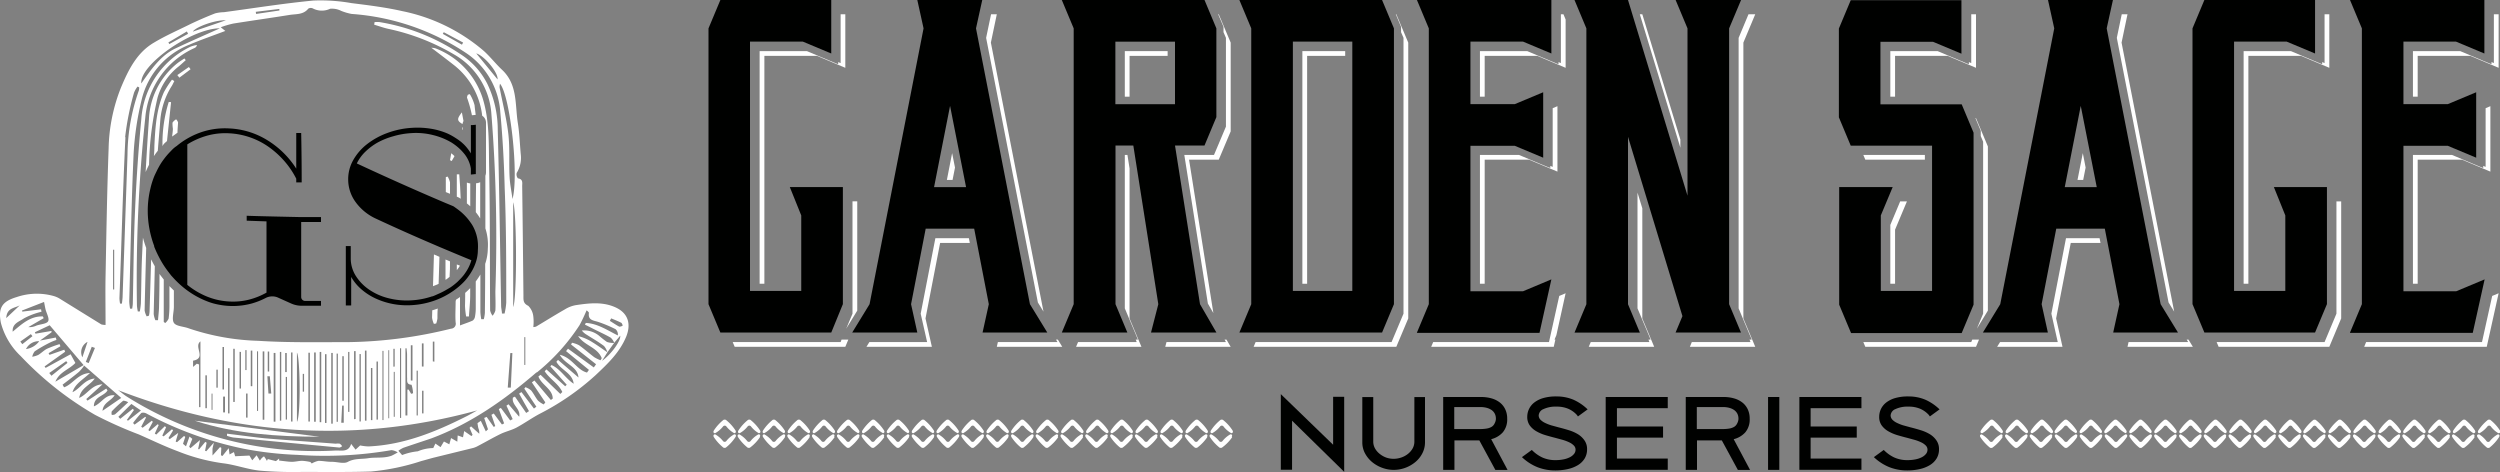 <svg xmlns="http://www.w3.org/2000/svg" id="Layer_1" data-name="Layer 1" viewBox="0 0 400 75.53"><rect x="0" y="0" width="400" height="75.53" fill="#808080" stroke="none"/><defs><style>.cls-1{fill:#fff;}.cls-2{fill:#000100;}</style></defs><title>logo</title><path class="cls-1" d="M174.13,417.64a9.41,9.41,0,0,1,.7,1q0-2.9,0-5.8a1.57,1.57,0,0,1-.53.16h-0.13Q174.14,415.3,174.13,417.64Z" transform="translate(-98 -383.69)"></path><path class="cls-1" d="M123.22,399.27a9.83,9.83,0,0,1,3.37-4.95c0.39-.32.75-0.67,1.13-1l-0.21-.28c-0.39.26-.8,0.5-1.17,0.8a12.13,12.13,0,0,0-4.51,8.91c-0.2,2.82-.37,5.65-0.53,8.47,0.17-.4.35-0.79,0.55-1.17A50.64,50.64,0,0,1,123.22,399.27Z" transform="translate(-98 -383.69)"></path><path class="cls-1" d="M125.89,396.66l-0.37-.23a16,16,0,0,0-1.29,2c-1.22,2.75-1.39,5.7-1.53,8.64q0,0.8-.08,1.6c0.2-.3.41-0.58,0.63-0.86,0.12-1.65.28-3.3,0.4-4.94a12.14,12.14,0,0,1,1.81-5.39C125.61,397.25,125.74,396.95,125.89,396.66Z" transform="translate(-98 -383.69)"></path><path class="cls-1" d="M101.31,440.66a52.61,52.61,0,0,0,11.9,9.41,65.91,65.91,0,0,0,7,3.13c2.08,0.91,4.13,1.91,6.26,2.7a30.51,30.51,0,0,0,7.18,1.91c2,0.23,4,1,6,1.19a64.33,64.33,0,0,0,6.72.2c3.67,0,7.35.05,11-.07a36,36,0,0,0,8-1.66c0.67-.18,1.34-0.38,2-0.55l6.35-1.56a3.65,3.65,0,0,0,.8-0.34c1.2-.63,2.37-1.31,3.58-1.9,0.81-.39,1.72-0.59,2.51-1,1.28-.69,2.46-1.54,3.74-2.22a40.68,40.68,0,0,0,8.94-6.18c1.93-1.82,3.85-3.62,4.9-6.16,0.81-2,.33-3.71-1.6-4.64-2.09-1-4.31-.73-6.5-0.4a5,5,0,0,0-1.69.66c-1.56.89-3.08,1.84-4.62,2.76a1.45,1.45,0,0,1-.45.08,7.35,7.35,0,0,0,0-1.7,2.77,2.77,0,0,0-.81-1.7c-0.88-.42-0.76-1-0.77-1.7-0.06-5.82-.12-11.64-0.2-17.45,0-.48.17-1.13-0.68-1.24a1,1,0,0,1-.2-0.87,4.58,4.58,0,0,0,.65-3c-0.15-1.65-.2-3.31-0.46-4.94-0.48-3,0-6.21-2.55-8.58-1-.94-1.86-2.06-2.9-3a28.76,28.76,0,0,0-13-6.36c-2.68-.61-5.43-0.95-8.16-1.29a28.33,28.33,0,0,0-6.14-.41c-4.78.46-9.52,1.22-14.28,1.86a6.16,6.16,0,0,0-1.41.19c-1.31.51-2.6,1.07-3.87,1.67-2,1-4,1.86-5.9,3-2.75,1.6-4.1,4.37-5.27,7.14a27.81,27.81,0,0,0-2,9.79c-0.25,6.81-.36,13.62-0.49,20.43-0.05,2.57,0,5.15,0,7.82a2.86,2.86,0,0,1-.67-0.08l-6.71-4.15a3.88,3.88,0,0,0-.9-0.39,10,10,0,0,0-5.94.16c-2.34.7-3,1.73-2.53,4.12A11.26,11.26,0,0,0,101.31,440.66Zm-0.06-2.32,1.69-1.19,0.25,0.33-1.62,1.28Zm0.91,1.2a2.28,2.28,0,0,1,2.12-1.26A3.19,3.19,0,0,1,102.16,439.54Zm3.72,3.83,2.71-1.9,0.21,0.28-2.57,2.06Zm10,6.7a1.09,1.09,0,0,1,0-.56,20.09,20.09,0,0,1,1.84-1.71,1.73,1.73,0,0,1,.79.25c-0.78.73-1.43,1.35-2.11,1.94A1.19,1.19,0,0,1,115.84,450.07Zm2.42,0.81,1.13-1.58-0.19-.2-2,1.6-0.3-.32,2.08-2.06,1.53,1.05L118.48,451Zm42.49,5.67c-1.27.53-2.64,0.25-3.92,0.46-1,.16-2.14,0-3.2.57-0.64.37-1.69,0-2.56,0s-1.45-.16-2.17-0.15a3.62,3.62,0,0,0-1.06.42l-0.22-.24a8.33,8.33,0,0,0-1.3-.19c-0.57,0-1.14.17-1.7,0.16s-1.3-.13-2-0.2v-0.32l-0.51.41-1.3-.33-0.14.29c-0.07-.11-0.13-0.23-0.2-0.34l-0.27-.39a3.86,3.86,0,0,0-.36.29,4.61,4.61,0,0,0-.3.4l-0.52-.86-0.7.81-0.45-.76-2.29.11-0.19-.67-0.7.38-0.14-1-1,1.25-0.24-.12,0.06-1.19-0.21-.11L132,456.57c0-.56,0-0.78,0-1s0.1-.48.22-1.06L131,455.89l-0.19-.08,0.25-1.28-0.21-.14-1,1.2-0.15-.06L130,454.1l-1.53,1.3-0.2-.24,0.5-1.25-0.45-.37-0.56,1.56-0.48-.4,0.36-1.1-0.19-.16-1.13,1-0.21-.1,0.41-1.39-1.36,1-0.21-.17,0.74-1.22-0.17-.19-1.34,1.14-0.21-.12,0.6-1.33-0.19-.18L123,453.22l-0.23-.16,0.62-1.36-0.15-.14-1.3,1.11-0.2-.16,0.71-1.32L122.3,451l-1.48,1.13-0.23-.16,0.77-1.47-0.12-.12-1.71,1.25-0.24-.26a16.24,16.24,0,0,1,1.34-1.62,1.12,1.12,0,0,1,.87.14,57.75,57.75,0,0,0,15.4,5.58,55.86,55.86,0,0,0,8.74,1,62.82,62.82,0,0,0,15-.76,2.21,2.21,0,0,1,1,.37C161.28,456.28,161,456.44,160.76,456.55Zm33.51-15.08,0.91-1.45h0l1.11-1.54h0l0.92-1.08C197.34,438.2,195.87,440.32,194.27,441.47Zm1.49-6.84c0.55,0.23,1.11.45,1.64,0.72a1,1,0,0,1,.2.44,1.06,1.06,0,0,1-.53.17c-0.53-.27-1-0.61-1.53-0.93Zm-13.9,3,0.16,0v4.45l-0.16,0v-4.44Zm2,5.66a32.38,32.38,0,0,0,6.84-7.58,25.82,25.82,0,0,0,1.12-2.36,1.31,1.31,0,0,1,.38.37c-0.2,1.24.74,1.23,1.52,1.49a21.08,21.08,0,0,1,2.74,1.15,1.11,1.11,0,0,1,.36,1c-1.71-.85-3.24-1.91-5.12-2l-0.14.27,1,0.5c1,0.53,2.11,1,3.13,1.59a2.25,2.25,0,0,1,.56.84,3.18,3.18,0,0,1-1.17-.16,15.15,15.15,0,0,1-1.27-1,3.79,3.79,0,0,0-2.75-.83,2.66,2.66,0,0,0,.8.69c0.92,0.59,1.88,1.13,2.75,1.79a2.54,2.54,0,0,1,.53,1c-0.78-.53-1.55-1.09-2.36-1.59a7.72,7.72,0,0,0-2.31-1c1,1.54,3.09,1.78,3.78,3.54l-0.2.33a5.75,5.75,0,0,1-1-.49c-0.82-.62-1.59-1.31-2.43-1.91a4.31,4.31,0,0,0-1.13-.4l-0.15.28,4,3.16-0.36.51-4.13-3-0.31.39,3.66,3-0.31.43c-1.63-.41-2.37-2.38-4.36-2.85,0.89,1.58,2.84,1.86,3,3.64l-3.28-2.82-0.26.3c0.7,1.33,2.57,1.79,2.77,3.52-1.32-.86-2.1-2.35-3.55-3l-0.19.21,2.63,2.95-0.25.24-3-2.69-0.28.29c0.78,1.22,2.22,2,2.82,3.32l-0.32.31-3.16-3.06-0.34.26c0.45,1.34,2.27,2,2.29,3.54l-0.3.23-2.63-3.12-0.41.3,2.15,3.2-0.25.33a3.7,3.7,0,0,1-.92-0.61c-0.41-.51-0.69-1.13-1.11-1.64a2.92,2.92,0,0,0-.9-0.51l-0.18.23,1.93,2.89-0.39.3-2-2.64-0.37.25,0.78,1.41,0.8,1.39-0.45.29-1.8-2.61-0.32.15c-0.27,1.18,1.28,1.77,1,3.07l-1.71-2-0.33.23,1,2.15-0.4.21-1.49-2-0.33.18,0.85,2.29-0.35.18L177,449.85l-0.37.21,0.61,1.8L177,452l-1.13-1.6-0.4.16,0.61,1.82-0.35.33-0.8-1.69-0.53.37a7.35,7.35,0,0,0,.14.82,1.77,1.77,0,0,1,.14.88l-1.31-1.18-0.24.23,0.48,1.13-0.18.19-1.16-.8-0.19,1-0.85-.3-0.06,1-1-.58-0.28,1-0.86-.45-0.54.9-0.83-.57-0.34.72a6.56,6.56,0,0,0-2.47.52,9.55,9.55,0,0,0-2.51.6l-0.6-.69a4.89,4.89,0,0,1,.79-0.47c1.49-.52,3-1,4.49-1.51C173.36,451.46,178.77,447.64,183.85,443.26Zm-4.65,2.42,0.41-5.53,0.33,0-0.25,5.53Zm0.87-12.78V416.06C180.67,417.46,180.77,431.8,180.07,432.9ZM178,397.09c1.62,1.89,3.05,14.61,2,18.44-0.16-1.19-.41-2.38-0.47-3.58-0.11-2.25.06-4.53-.19-6.77-0.29-2.53-.93-5-1.41-7.53A2.21,2.21,0,0,1,178,397.09Zm-0.38-.68-3.42-4.18C175.51,392.63,177.74,395.3,177.61,396.41ZM169,388.84l3.1,1.66-0.19.34-3.06-1.73Zm-26.3-3.72,0,0.25-3.72.55-0.06-.34Zm-8.57,1.82-5.28,1.81C129.3,388,132.48,386.84,134.16,386.94Zm-6.23,1.78,0.19,0.38-3,1.64-0.15-.26Zm5.29-.5c-2.47,1.11-4.82,2.13-7.14,3.23s-3.89,3.37-5.44,5.59C120.28,394.09,128.77,388.17,133.22,388.22Zm-4.74,2.55c1.83-.76,3.7-1.41,5.6-2.13l-0.73-.59a15.61,15.61,0,0,1,2-.59c3-.48,6-0.9,9-1.38,1-.17,2.2,0,3-1a0.76,0.76,0,0,1,.72-0.05,3.09,3.09,0,0,0,2.78.06,3.26,3.26,0,0,1,1.77.34,8.74,8.74,0,0,0,1.67.49,37.87,37.87,0,0,1,18.28,6.23,12.37,12.37,0,0,1,5.51,9.52c0.37,4,.6,8.08.7,12.12C179,419.9,179,426,179,432.13a10.39,10.39,0,0,1-.27,1.72l-0.42,0c0-.39-0.12-0.79-0.13-1.18-0.17-9.39-.29-18.78-0.54-28.16a17,17,0,0,0-1.65-7.37,12.13,12.13,0,0,0-4.4-4.84,32.66,32.66,0,0,0-12.83-5.07,4.11,4.11,0,0,0-.83,0l-0.06.41c0.77,0.23,1.53.51,2.32,0.68a35,35,0,0,1,10.44,4.07,11.87,11.87,0,0,1,6,9.64,251,251,0,0,1,.63,28.26c0,1,.06,2.06,0,3.09a2.27,2.27,0,0,1-.45.83,2.37,2.37,0,0,1-.39-0.84c-0.06-7.66,0-15.32-.16-23-0.07-3.63.07-7.32-1-10.85a12.66,12.66,0,0,0-7.6-8.1,3.1,3.1,0,0,0-.65-0.09c1.32,1,2.51,1.9,3.68,2.82a12,12,0,0,1,4.46,8.06,1.32,1.32,0,0,1,.61,1.13q0,4,0,7.92a1.58,1.58,0,0,1-.1.55c0,2.81,0,5.61,0,8.42a8.48,8.48,0,0,1,.39,3.25,7.9,7.9,0,0,1-.42,2.43q0,3.92-.05,7.85a5.75,5.75,0,0,1-.17,1H175a9.49,9.49,0,0,1-.14-1.15q0-3,0-6a10.84,10.84,0,0,1-.74,1.11q0,2.15,0,4.3a7.18,7.18,0,0,1-.12,1.32,1,1,0,0,1-.35.63c-0.6.28-1.24,0.48-2.05,0.79v-4.55c-0.2.15-.42,0.29-0.63,0.43a1.3,1.3,0,0,0-.07.33c0,1.1-.08,2.21,0,3.31a0.79,0.79,0,0,1-.74,1,71.87,71.87,0,0,1-16.38,2.15c-4.82,0-9.66.1-14.47-.21a37.87,37.87,0,0,1-11.13-2c-0.81-.31-2-0.31-2.36-0.88s0-1.69,0-2.57,0-1.74,0-2.6c-0.24-.23-0.48-0.46-0.71-0.71q0,1.49,0,3a15.94,15.94,0,0,1-.13,2.2,2,2,0,0,1-.55.72l-0.23-.19v-6.78c-0.23-.29-0.46-0.58-0.68-0.89q0,2.53-.07,5.06c0,0.78-.11,1.56-0.17,2.34l-0.42,0a3.57,3.57,0,0,1-.27-1q0.09-3.82.18-7.63c-0.21-.36-0.4-0.73-0.59-1.1q-0.12,4.2-.25,8.39a5,5,0,0,1-.1.62l-0.36.11a3,3,0,0,1-.33-0.95c0.07-3.32.16-6.64,0.25-10a17.16,17.16,0,0,1-.52-1.65q-0.07,1.35-.13,2.71c-0.13,2.61-.12,5.23-0.2,7.84a11.67,11.67,0,0,1-.17,1.26l-0.32,0a6.34,6.34,0,0,1-.14-0.94,246.54,246.54,0,0,1,1.34-30.11,13.45,13.45,0,0,1,7.88-11.1,0.64,0.64,0,0,0,.38-0.48,4.63,4.63,0,0,0-1,.26,13.87,13.87,0,0,0-7.9,11.6q-0.69,7.25-1,14.53c-0.23,5-.25,9.94-0.36,14.91,0,0.3-.06.59-0.1,0.89h-0.34a8.42,8.42,0,0,1-.13-1.19c0.21-7.88.34-15.76,0.7-23.63a46.78,46.78,0,0,1,1.28-8.6A12.6,12.6,0,0,1,128.48,390.77Zm39.05,47.57v3.22l-0.25-.05v-3.16h0.25Zm-2,4v-3.71h0.27v3.71H165.5Zm0.26,3.87v3.62h-0.23v-3.62h0.23Zm-0.91-3.2v7.15h-0.19V443h0.19Zm-1,2.24a5.55,5.55,0,0,1,.24,1.36l-0.31.09-0.39-.67-0.21,0v4.13h-0.31V439.42h0.19c0,0.34.07,0.67,0.07,1,0,1.21,0,2.43,0,3.64C163.2,444.48,162.91,445.2,163.85,445.25Zm-0.12-.69v-5.63H164v5.64h-0.25Zm-1.55-5.15v11.15H162V439.41h0.19ZM161,443.19h0.16v7.19H161v-7.17Zm-0.06-.83v-2.86h0.21v2.84Zm-0.67-2.65v10.9l-0.14,0V439.72h0.14Zm-0.91.12V450.9h-0.17V439.83h0.17Zm-0.89,1.73v9.27l-0.23,0v-9.3h0.23Zm-0.89,1.05v8.3l-0.23,0v-8.34h0.23Zm-0.94-2.83V451h-0.25V439.79h0.25Zm-0.91.56v10.78h-0.21V440.34h0.21Zm-0.83-.48v10.86l-0.25.05v-10.9h0.25Zm-1,.13v9.6h-0.2V440h0.2Zm-0.9,8.61v2.73h-0.4l0.14-2.74H153Zm-0.23-.79v-7.13H153v7.13H152.8Zm-0.71-7.56v10.93h-0.2V440.27h0.2Zm-0.82-.11v11.34H151V440.16h0.25Zm-1,.17v11.05H150v-11h0.27Zm-0.84-.3v11.23h-0.25V440h0.25Zm-0.88.05v11.11h-0.26V440.08h0.26Zm-0.94.07v11h-0.24v-11h0.24Zm-0.93,3.38v2.85h-0.21v-2.85h0.21Zm-1.14,7.61v-11C146,440.72,146.15,449.76,145.55,451.14Zm-0.71-11.06v11.08h-0.23V440.08h0.23ZM143.72,444h0.2v6.82h-0.2V444Zm-0.09-.83v-3h0.25v3.05h-0.25ZM143,440v11h-0.22V440H143Zm-0.93.16v11h-0.28v-11h0.28Zm-0.9,3.73,0.23,2.76-0.45,0-0.17-2.76Zm-0.33-.75v-3.2h0.23v3.2h-0.23Zm-0.55-3.2v10.91h-0.26V439.91h0.26Zm-1,0v9.5l-0.17,0V439.9h0.17Zm-0.92-.13v5.67l-0.25,0v-5.69h0.25Zm-1,6.84,0.24,0v3.86h-0.24v-3.85Zm-0.12-3.74v-3.2h0.2v3.19h-0.2Zm-0.69-2.91v5.85h-0.23v-5.87Zm-1-.5V448h-0.24v-8.51Zm-0.84,3.15v7.18h-0.23V442.6h0.23Zm-1.12,4.5H134v2.52H133.7V447.1Zm0-1.15v-6.79h0.24V446h-0.24Zm-0.76-3.16v2.88h-0.22v-2.88h0.22ZM132,446.68v2.59l-0.15,0v-2.6H132Zm-0.9-2.89V449h-0.24v-5.26h0.24Zm-1.61-1.91-0.6.52v-1c2.21-.41.05-2.23,1.18-3.09v10.52h-0.22V442Zm-11.47-36.24a44.16,44.16,0,0,1,1.42-7.1,3.81,3.81,0,0,1,.57-1l0.26,0.13a1.91,1.91,0,0,1-.05.49,31.45,31.45,0,0,0-1.82,10.27q-0.39,11.3-.78,22.6c0,0.41-.07.82-0.11,1.24l-0.3,0a5.5,5.5,0,0,1-.1-0.85C117.44,422.84,117.64,414.23,118.07,405.64Zm56.37,43.69c-0.55.31-1.1,0.63-1.66,0.92-5,2.53-10.11,4.62-15.79,4.87a8.14,8.14,0,0,1-1.32-.16l-0.73.67-0.71-.92c-0.42,1.43-1.63,1-2.62,1.07a56.67,56.67,0,0,1-33.23-8.61c-0.55-.34-1-0.77-1.45-1.06C135.66,453.34,154.79,454.74,174.44,449.33Zm-58.3-25.68h0.18V430l-0.18,0v-6.42Zm1.31,23.71-3,2.06c0.13-1.34,1.38-1.57,1.94-2.49-1.53-.16-2.09,1.29-3.32,1.78,0-1.6,1.65-1.62,2.18-2.55l-0.2-.3L112,447.79l-0.2-.25,2.6-2.36c-1.74.07-2.36,1.56-3.73,2.18,0.26-1.62,1.74-2,2.49-3.11-1.67.16-2.32,1.62-3.56,2.19,0.4-1.36,1.68-2,2.8-3.07-1.93.07-2.75,1.81-4.15,2.29l-0.24-.42c0.88-.68,1.78-1.34,2.63-2.06a6.12,6.12,0,0,0,.82-1h0Zm-4.21-8-1,2.42-0.46-.18,0.95-2.43Zm-1.16-1.05-0.85,2.55A1.86,1.86,0,0,1,112.08,438.35Zm-0.65,3.8-4.52,2.65c0.64-1.57,2.21-1.94,3.2-3l-0.76-1.39-4,2.18-0.17-.23,3.29-2.35-0.13-.33-2.37.83-0.15-.27,1.9-1.11-0.14-.34a18,18,0,0,0-2,.74c-0.52.26-.93,0.71-1.43,1a3.82,3.82,0,0,1-.94.28,2,2,0,0,1,.4-0.87c0.79-.53,1.63-1,2.47-1.42a9.45,9.45,0,0,1,1-.4l-0.1-.39-2.55.5,1.86-1.33v-0.22l-2.56.44-0.1-.23,2.37-1.12ZM105.05,432c0.05,0.26.13,0.71,0.23,1.16,0.16,0.66.66,1.5,0.42,1.93s-1.22.46-1.86,0.69a2.63,2.63,0,0,1-1.31.25l2.46-1.43-0.13-.28c-2-.08-3.38,1.23-4.83,2.44-0.11-1.33,1.09-1.62,1.8-2.13a11.46,11.46,0,0,1,2.81-1.06l-0.07-.39-3,.37-0.06-.17Zm-3.86.52L99,434.58C99.09,432.92,100.37,433,101.19,432.53Z" transform="translate(-98 -383.69)"></path><path class="cls-1" d="M173.51,402.13l0.6-.06c-0.06-.52-0.13-1-0.18-1.55a6.68,6.68,0,0,0-.76-1.77l-0.3.09a1,1,0,0,0-.15.47A19.65,19.65,0,0,1,173.51,402.13Z" transform="translate(-98 -383.69)"></path><path class="cls-1" d="M172.4,432.63a13.11,13.11,0,0,0,.18,1.69l0.45,0c0.07-1.14.2-2.28,0.2-3.43,0-.37,0-0.73,0-1.1q-0.38.39-.8,0.76C172.43,431.23,172.42,431.93,172.4,432.63Z" transform="translate(-98 -383.69)"></path><path class="cls-1" d="M172,404.47v-0.4l-0.08,0,0,0.34Z" transform="translate(-98 -383.69)"></path><path class="cls-1" d="M170.72,408.67a6.42,6.42,0,0,0-.52-0.46L170,409.32l0.28,0.13Z" transform="translate(-98 -383.69)"></path><path class="cls-1" d="M173.24,416.7c0-1.22,0-2.45,0-3.67a1.35,1.35,0,0,1-.54-0.14c0,0.64,0,1.28,0,1.92,0,0.48,0,1,0,1.43Q173,416.47,173.24,416.7Z" transform="translate(-98 -383.69)"></path><path class="cls-1" d="M168.31,424.78l-0.88-.38q-0.08,2.54-.15,5.08c0.31-.12.61-0.24,0.9-0.38Q168.25,426.94,168.31,424.78Z" transform="translate(-98 -383.69)"></path><path class="cls-1" d="M167.13,434.51a3.67,3.67,0,0,0,.29,1l0.37-.06a4,4,0,0,0,.2-0.81c0-.53,0-1.06.05-1.59-0.29.11-.58,0.21-0.88,0.29C167.15,433.77,167.14,434.14,167.13,434.51Z" transform="translate(-98 -383.69)"></path><path class="cls-1" d="M170,425.51l-0.72-.3v3.23l0.06,0c0.21-.14.4-0.29,0.59-0.45C170,427.15,170,426.33,170,425.51Z" transform="translate(-98 -383.69)"></path><path class="cls-1" d="M169.62,411.94l-0.29.09v2.39L170,414.7c0-.61,0-1.23,0-1.84A3.1,3.1,0,0,0,169.62,411.94Z" transform="translate(-98 -383.69)"></path><path class="cls-1" d="M171.09,426v0.91l0.06-.07a5.78,5.78,0,0,0,.44-0.64Z" transform="translate(-98 -383.69)"></path><path class="cls-1" d="M171.09,411.6v3.56l0.2,0.08,0.2,0.1,0.22,0.15c-0.05-1.3-.12-2.61-0.23-3.91h-0.39Z" transform="translate(-98 -383.69)"></path><path class="cls-1" d="M124.39,406.55c0.11-.1.22-0.19,0.33-0.29l0.65-6.23L125,400a22.07,22.07,0,0,0-1,7.09C124.07,406.89,124.22,406.71,124.39,406.55Z" transform="translate(-98 -383.69)"></path><path class="cls-1" d="M126.4,404.92c0-.55.06-1.09,0.09-1.64a1.22,1.22,0,0,0-.31-0.5,1.68,1.68,0,0,0-.58.54,5.75,5.75,0,0,0,.06.95c0,0.42-.08.85-0.12,1.27Q126,405.22,126.4,404.92Z" transform="translate(-98 -383.69)"></path><path class="cls-1" d="M126.7,396.12l1.79-1.35-0.27-.36-1.85,1.29Z" transform="translate(-98 -383.69)"></path><path class="cls-1" d="M172,403.54a1.6,1.6,0,0,1,.16-0.49l-0.26-1.38C171.1,402.7,171.08,403,172,403.54Z" transform="translate(-98 -383.69)"></path><path class="cls-1" d="M129.14,451c6.5,2.12,13.22,2.55,20,2.57Z" transform="translate(-98 -383.69)"></path><path class="cls-1" d="M134.32,453.08l0,0.34a6,6,0,0,0,1,.27q8.49,0.82,17,1.61a1,1,0,0,0,.42-0.22,1.35,1.35,0,0,0-.38-0.4,2.37,2.37,0,0,0-.65,0c-3.81-.29-7.62-0.55-11.43-0.87C138.24,453.59,136.29,453.31,134.32,453.08Z" transform="translate(-98 -383.69)"></path><path class="cls-2" d="M154.19,432.55V428a7.48,7.48,0,0,0,1.59,1.94A9.57,9.57,0,0,0,158,431.4a11.87,11.87,0,0,0,2.77.91,12.26,12.26,0,0,0,3.17.2,13,13,0,0,0,3.23-.61c0.29-.09.58-0.2,0.86-0.31h0a12.4,12.4,0,0,0,3.33-2,10.36,10.36,0,0,0,1.05-1,9.42,9.42,0,0,0,.76-1q0.25-.37.46-0.76a7.17,7.17,0,0,0,.41-0.91,6.33,6.33,0,0,0,.42-2.24,7.9,7.9,0,0,0,0-1.11,6.55,6.55,0,0,0-.41-1.85,6.25,6.25,0,0,0-.51-1.06c-0.12-.19-0.25-0.37-0.38-0.55a8.32,8.32,0,0,0-.55-0.68,9,9,0,0,0-.92-0.89c-0.22-.18-0.44-0.35-0.68-0.52s-0.3-.22-0.47-0.33l-0.6-.25-0.7-.29q-7.06-3-14.15-6.31v0a6.57,6.57,0,0,1,1.34-1.85,9.51,9.51,0,0,1,2-1.5,11.86,11.86,0,0,1,2.5-1,12.88,12.88,0,0,1,2.87-.5,11.12,11.12,0,0,1,3.48.31,10.85,10.85,0,0,1,3,1.22l0.21,0.14a8.28,8.28,0,0,1,1,.79,7.08,7.08,0,0,1,.67.7l0.2,0.24a5.11,5.11,0,0,1,.76,1.41,4.4,4.4,0,0,1,.22.89q0,0.47,0,.93v0l0.67-.07h0.12v0q0-3.95,0-7.9l-0.49.05-0.3,0q0,2.27,0,4.53v0c-0.07-.12-0.15-0.23-0.22-0.34a7,7,0,0,0-1-1.19l-0.3-.27a8.6,8.6,0,0,0-.74-0.54l-0.42-.27a9.66,9.66,0,0,0-1-.54,11.14,11.14,0,0,0-2.69-.79,13.35,13.35,0,0,0-3-.15,13.57,13.57,0,0,0-4,.83,12,12,0,0,0-3.25,1.79,8.57,8.57,0,0,0-2.2,2.54,6.17,6.17,0,0,0-.81,3.06h0a6.14,6.14,0,0,0,1.15,3.61,8.27,8.27,0,0,0,3.13,2.63q4.7,2.19,9.4,4.2l0.88,0.38,1,0.42,0.74,0.31,1,0.42,0.65,0.27,0.82,0.34v0l0.68,0.28v0l0.26,0.11h0a6.44,6.44,0,0,1-.26.74,7,7,0,0,1-.73,1.31c-0.08.11-.15,0.22-0.23,0.32a8.87,8.87,0,0,1-.7.78l-0.28.28a10,10,0,0,1-1.16.92l-0.29.17-0.53.31a12.3,12.3,0,0,1-1.2.59c-0.27.12-.54,0.25-0.82,0.35l-0.07,0a12.34,12.34,0,0,1-3.25.64,11.9,11.9,0,0,1-3.8-.35,9.5,9.5,0,0,1-3.11-1.41,7.52,7.52,0,0,1-2.1-2.21,5.22,5.22,0,0,1-.77-2.77v-1.94l-0.79,0v9.5l0.79,0v0Z" transform="translate(-98 -383.69)"></path><path class="cls-2" d="M125.48,407.71l-0.15.16a12.11,12.11,0,0,0-.89,1c-0.21.27-.41,0.54-0.6,0.82a13.26,13.26,0,0,0-.79,1.42c-0.13.27-.26,0.53-0.38,0.81a13.15,13.15,0,0,0-.62,2,15,15,0,0,0-.41,3.46h0a16,16,0,0,0,.52,4.05,15.6,15.6,0,0,0,.51,1.61l0,0.11v0a17.15,17.15,0,0,0,.73,1.6v0q0.3,0.59.64,1.14a15.57,15.57,0,0,0,.95,1.36c0.15,0.19.29,0.39,0.44,0.57l0.25,0.27v0a15.07,15.07,0,0,0,1.14,1.14h0A14,14,0,0,0,131.4,432a9.48,9.48,0,0,0,1.53.42,11.59,11.59,0,0,0,5.31-.16,11.85,11.85,0,0,0,2.36-.94,2.33,2.33,0,0,1,1.78-.06l2.23,1a4.14,4.14,0,0,0,1.64.35h3.11v-0.77h-2.55a0.63,0.63,0,0,1-.62-0.63v-12h3.17v-0.79h-3.42s-7.15-.15-8.47-0.21V419l3.17,0.11v11.4a11.58,11.58,0,0,1-2.83,1.13,10.41,10.41,0,0,1-3.11.29,10.92,10.92,0,0,1-3.58-.79,12.45,12.45,0,0,1-3.15-1.87q0-11.24,0-22.48a12.32,12.32,0,0,1,3.15-1.39,10.85,10.85,0,0,1,3.58-.38,12,12,0,0,1,6.28,2.17,14.38,14.38,0,0,1,2.5,2.25,13.78,13.78,0,0,1,1.92,2.84v0.59h0.87v0q0-3.95-.08-7.9H145.4v5.7a14.42,14.42,0,0,0-4.58-4.52,12.63,12.63,0,0,0-6.12-1.91,11.77,11.77,0,0,0-5.07.81,12.52,12.52,0,0,0-3.36,2C126,407.22,125.73,407.45,125.48,407.71Z" transform="translate(-98 -383.69)"></path><path class="cls-1" d="M215.47,453c0.17,0,.37-0.13.21-0.44a7,7,0,0,0-1.55-1.7,0.56,0.56,0,0,0-.36,0,7.28,7.28,0,0,0-1.55,1.7c-0.17.31,0,.46,0.21,0.44a4.36,4.36,0,0,0,1.28-1.1,0.34,0.34,0,0,1,.49,0A4.33,4.33,0,0,0,215.47,453Zm0.21,0.62c0.17-.31,0-0.46-0.21-0.44a4.34,4.34,0,0,0-1.28,1.1,0.34,0.34,0,0,1-.49,0,4.35,4.35,0,0,0-1.28-1.1c-0.16,0-.37.13-0.21,0.44a7.29,7.29,0,0,0,1.55,1.7,0.57,0.57,0,0,0,.36,0A7,7,0,0,0,215.67,453.63Zm35.73,0c0.17-.31,0-0.46-0.21-0.44a4.3,4.3,0,0,0-1.28,1.1,0.34,0.34,0,0,1-.5,0,4.35,4.35,0,0,0-1.28-1.1c-0.17,0-.37.13-0.21,0.44a7.27,7.27,0,0,0,1.55,1.7,0.57,0.57,0,0,0,.36,0A7,7,0,0,0,251.4,453.63Zm-4,0c0.17-.31,0-0.46-0.21-0.44a4.3,4.3,0,0,0-1.28,1.1,0.34,0.34,0,0,1-.5,0,4.32,4.32,0,0,0-1.28-1.1c-0.16,0-.37.13-0.21,0.44a7.25,7.25,0,0,0,1.55,1.7,0.57,0.57,0,0,0,.36,0A7,7,0,0,0,247.45,453.63Zm11.9,0c0.17-.31,0-0.46-0.21-0.44a4.32,4.32,0,0,0-1.28,1.1,0.34,0.34,0,0,1-.49,0,4.34,4.34,0,0,0-1.28-1.1c-0.17,0-.37.13-0.21,0.44a7.28,7.28,0,0,0,1.55,1.7,0.57,0.57,0,0,0,.36,0A7,7,0,0,0,259.35,453.63Zm-15.89,0c0.17-.31,0-0.46-0.21-0.44a4.32,4.32,0,0,0-1.28,1.1,0.34,0.34,0,0,1-.5,0,4.34,4.34,0,0,0-1.28-1.1c-0.17,0-.37.13-0.21,0.44a7.27,7.27,0,0,0,1.55,1.7,0.57,0.57,0,0,0,.36,0A7,7,0,0,0,243.46,453.63Zm11.94,0c0.17-.31,0-0.46-0.21-0.44a4.31,4.31,0,0,0-1.28,1.1,0.34,0.34,0,0,1-.5,0,4.33,4.33,0,0,0-1.28-1.1c-0.17,0-.37.13-0.21,0.44a7.31,7.31,0,0,0,1.55,1.7,0.57,0.57,0,0,0,.36,0A7,7,0,0,0,255.4,453.63Zm7.95,0c0.17-.31,0-0.46-0.21-0.44a4.33,4.33,0,0,0-1.28,1.1,0.34,0.34,0,0,1-.5,0,4.35,4.35,0,0,0-1.28-1.1c-0.17,0-.37.13-0.21,0.44a7.29,7.29,0,0,0,1.55,1.7,0.57,0.57,0,0,0,.36,0A7,7,0,0,0,263.34,453.63Zm-39.75,0c0.17-.31,0-0.46-0.21-0.44a4.31,4.31,0,0,0-1.28,1.1,0.34,0.34,0,0,1-.5,0,4.32,4.32,0,0,0-1.28-1.1c-0.16,0-.37.13-0.2,0.44a7.3,7.3,0,0,0,1.55,1.7,0.57,0.57,0,0,0,.36,0A7,7,0,0,0,223.6,453.63Zm-4,0c0.17-.31,0-0.46-0.21-0.44a4.3,4.3,0,0,0-1.28,1.1,0.34,0.34,0,0,1-.5,0,4.33,4.33,0,0,0-1.28-1.1c-0.17,0-.37.13-0.21,0.44a7.27,7.27,0,0,0,1.55,1.7,0.57,0.57,0,0,0,.36,0A6.94,6.94,0,0,0,219.6,453.63Zm15.89,0c0.17-.31,0-0.46-0.21-0.44a4.32,4.32,0,0,0-1.28,1.1,0.34,0.34,0,0,1-.5,0,4.33,4.33,0,0,0-1.28-1.1c-0.17,0-.37.13-0.21,0.44a7.31,7.31,0,0,0,1.55,1.7,0.57,0.57,0,0,0,.36,0A7,7,0,0,0,235.5,453.63Zm-4,0c0.17-.31,0-0.46-0.21-0.44a4.31,4.31,0,0,0-1.28,1.1,0.34,0.34,0,0,1-.5,0,4.33,4.33,0,0,0-1.28-1.1c-0.17,0-.37.13-0.21,0.44a7.25,7.25,0,0,0,1.55,1.7,0.57,0.57,0,0,0,.36,0A7,7,0,0,0,231.54,453.63Zm7.95,0c0.17-.31,0-0.46-0.21-0.44a4.31,4.31,0,0,0-1.28,1.1,0.34,0.34,0,0,1-.5,0,4.32,4.32,0,0,0-1.28-1.1c-0.17,0-.37.13-0.21,0.44a7.3,7.3,0,0,0,1.55,1.7,0.57,0.57,0,0,0,.36,0A7,7,0,0,0,239.49,453.63Zm31.82,0c0.17-.31,0-0.46-0.21-0.44a4.3,4.3,0,0,0-1.28,1.1,0.34,0.34,0,0,1-.5,0,4.34,4.34,0,0,0-1.28-1.1c-0.17,0-.37.13-0.21,0.44a7.3,7.3,0,0,0,1.55,1.7,0.57,0.57,0,0,0,.36,0A7,7,0,0,0,271.31,453.63Zm23.85,0c0.17-.31,0-0.46-0.21-0.44a4.28,4.28,0,0,0-1.28,1.1,0.34,0.34,0,0,1-.5,0,4.33,4.33,0,0,0-1.28-1.1c-0.17,0-.37.13-0.21,0.44a7.31,7.31,0,0,0,1.55,1.7,0.57,0.57,0,0,0,.36,0A7,7,0,0,0,295.16,453.63Zm-19.9,0c0.17-.31,0-0.46-0.21-0.44a4.3,4.3,0,0,0-1.28,1.1,0.34,0.34,0,0,1-.5,0,4.34,4.34,0,0,0-1.28-1.1c-0.16,0-.37.13-0.2,0.44a7.28,7.28,0,0,0,1.55,1.7,0.57,0.57,0,0,0,.36,0A7,7,0,0,0,275.26,453.63Zm4,0c0.17-.31,0-0.46-0.21-0.44a4.3,4.3,0,0,0-1.28,1.1,0.34,0.34,0,0,1-.5,0,4.35,4.35,0,0,0-1.28-1.1c-0.17,0-.37.13-0.21,0.44a7.24,7.24,0,0,0,1.55,1.7,0.57,0.57,0,0,0,.36,0A7,7,0,0,0,279.25,453.63Zm-11.94,0c0.17-.31,0-0.46-0.21-0.44a4.32,4.32,0,0,0-1.28,1.1,0.34,0.34,0,0,1-.49,0,4.33,4.33,0,0,0-1.28-1.1c-0.17,0-.37.13-0.21,0.44a7.28,7.28,0,0,0,1.55,1.7,0.57,0.57,0,0,0,.36,0A7,7,0,0,0,267.32,453.63Zm19.89,0c0.17-.31,0-0.46-0.21-0.44a4.29,4.29,0,0,0-1.28,1.1,0.34,0.34,0,0,1-.5,0,4.34,4.34,0,0,0-1.28-1.1c-0.17,0-.37.13-0.21,0.44a7.27,7.27,0,0,0,1.55,1.7,0.57,0.57,0,0,0,.36,0A7,7,0,0,0,287.2,453.63Zm-4,0c0.17-.31,0-0.46-0.21-0.44a4.28,4.28,0,0,0-1.28,1.1,0.34,0.34,0,0,1-.5,0,4.33,4.33,0,0,0-1.28-1.1c-0.17,0-.37.13-0.21,0.44a7.28,7.28,0,0,0,1.55,1.7,0.57,0.57,0,0,0,.36,0A7,7,0,0,0,283.21,453.63Zm8,0c0.17-.31,0-0.46-0.21-0.44a4.3,4.3,0,0,0-1.28,1.1,0.34,0.34,0,0,1-.5,0,4.34,4.34,0,0,0-1.28-1.1c-0.17,0-.37.13-0.21,0.44a7.28,7.28,0,0,0,1.55,1.7,0.57,0.57,0,0,0,.36,0A7,7,0,0,0,291.17,453.63Zm-63.62,0c0.17-.31,0-0.46-0.21-0.44a4.32,4.32,0,0,0-1.28,1.1,0.34,0.34,0,0,1-.49,0,4.34,4.34,0,0,0-1.28-1.1c-0.17,0-.37.13-0.21,0.44a7.31,7.31,0,0,0,1.55,1.7,0.57,0.57,0,0,0,.36,0A7,7,0,0,0,227.55,453.63ZM219.4,453c0.17,0,.37-0.13.21-0.44a7,7,0,0,0-1.55-1.7,0.56,0.56,0,0,0-.36,0,7.25,7.25,0,0,0-1.55,1.7c-0.17.31,0,.46,0.21,0.44a4.34,4.34,0,0,0,1.28-1.1,0.34,0.34,0,0,1,.5,0A4.29,4.29,0,0,0,219.4,453ZM283,453c0.17,0,.37-0.13.21-0.44a7,7,0,0,0-1.55-1.7,0.56,0.56,0,0,0-.36,0,7.26,7.26,0,0,0-1.55,1.7c-0.17.31,0,.46,0.21,0.44a4.34,4.34,0,0,0,1.28-1.1,0.34,0.34,0,0,1,.5,0A4.27,4.27,0,0,0,283,453Zm-15.9,0c0.17,0,.37-0.13.21-0.44a7,7,0,0,0-1.55-1.7,0.56,0.56,0,0,0-.36,0,7.26,7.26,0,0,0-1.55,1.7c-0.17.31,0,.46,0.21,0.44a4.34,4.34,0,0,0,1.28-1.1,0.34,0.34,0,0,1,.49,0A4.31,4.31,0,0,0,267.11,453Zm4,0c0.17,0,.37-0.13.21-0.44a7,7,0,0,0-1.55-1.7,0.56,0.56,0,0,0-.36,0,7.28,7.28,0,0,0-1.55,1.7c-0.17.31,0,.46,0.21,0.44a4.35,4.35,0,0,0,1.28-1.1,0.34,0.34,0,0,1,.5,0A4.29,4.29,0,0,0,271.1,453ZM291,453c0.17,0,.37-0.13.21-0.44a7,7,0,0,0-1.55-1.7,0.56,0.56,0,0,0-.36,0,7.27,7.27,0,0,0-1.55,1.7c-0.17.31,0,.46,0.21,0.44a4.35,4.35,0,0,0,1.28-1.1,0.34,0.34,0,0,1,.5,0A4.29,4.29,0,0,0,291,453Zm-15.91,0c0.17,0,.37-0.13.21-0.44a7,7,0,0,0-1.55-1.7,0.56,0.56,0,0,0-.36,0,7.26,7.26,0,0,0-1.55,1.7c-0.17.31,0,.46,0.2,0.44a4.35,4.35,0,0,0,1.28-1.1,0.34,0.34,0,0,1,.5,0A4.29,4.29,0,0,0,275.06,453ZM287,453c0.17,0,.37-0.13.21-0.44a7,7,0,0,0-1.55-1.7,0.56,0.56,0,0,0-.36,0,7.25,7.25,0,0,0-1.55,1.7c-0.17.31,0,.46,0.21,0.44a4.35,4.35,0,0,0,1.28-1.1,0.34,0.34,0,0,1,.5,0A4.28,4.28,0,0,0,287,453Zm8,0c0.17,0,.37-0.13.21-0.44a7,7,0,0,0-1.55-1.7,0.56,0.56,0,0,0-.36,0,7.29,7.29,0,0,0-1.55,1.7c-0.17.31,0,.46,0.21,0.44a4.34,4.34,0,0,0,1.28-1.1,0.34,0.34,0,0,1,.5,0A4.27,4.27,0,0,0,295,453ZM279,453c0.17,0,.37-0.13.21-0.44a7,7,0,0,0-1.55-1.7,0.56,0.56,0,0,0-.36,0,7.23,7.23,0,0,0-1.55,1.7c-0.17.31,0,.46,0.21,0.44a4.36,4.36,0,0,0,1.28-1.1,0.34,0.34,0,0,1,.5,0A4.29,4.29,0,0,0,279,453Zm-43.76,0c0.17,0,.37-0.13.21-0.44a7,7,0,0,0-1.55-1.7,0.56,0.56,0,0,0-.36,0,7.29,7.29,0,0,0-1.55,1.7c-0.17.31,0,.46,0.21,0.44a4.34,4.34,0,0,0,1.28-1.1,0.34,0.34,0,0,1,.5,0A4.31,4.31,0,0,0,235.29,453Zm4,0c0.17,0,.37-0.13.21-0.44a7,7,0,0,0-1.55-1.7,0.56,0.56,0,0,0-.36,0,7.28,7.28,0,0,0-1.55,1.7c-0.17.31,0,.46,0.21,0.44a4.33,4.33,0,0,0,1.28-1.1,0.34,0.34,0,0,1,.5,0A4.3,4.3,0,0,0,239.28,453Zm23.85,0c0.17,0,.37-0.13.21-0.44a7,7,0,0,0-1.55-1.7,0.56,0.56,0,0,0-.36,0,7.27,7.27,0,0,0-1.55,1.7c-0.17.31,0,.46,0.21,0.44a4.36,4.36,0,0,0,1.28-1.1,0.34,0.34,0,0,1,.5,0A4.32,4.32,0,0,0,263.14,453Zm-39.75,0c0.17,0,.37-0.13.21-0.44a7,7,0,0,0-1.55-1.7,0.56,0.56,0,0,0-.36,0,7.28,7.28,0,0,0-1.55,1.7c-0.17.31,0,.46,0.2,0.44a4.33,4.33,0,0,0,1.28-1.1,0.34,0.34,0,0,1,.5,0A4.3,4.3,0,0,0,223.39,453Zm4,0c0.17,0,.37-0.13.21-0.44a7,7,0,0,0-1.55-1.7,0.56,0.56,0,0,0-.36,0,7.29,7.29,0,0,0-1.55,1.7c-0.17.31,0,.46,0.21,0.44a4.35,4.35,0,0,0,1.28-1.1,0.34,0.34,0,0,1,.49,0A4.31,4.31,0,0,0,227.34,453Zm4,0c0.17,0,.37-0.13.21-0.44a7,7,0,0,0-1.55-1.7,0.56,0.56,0,0,0-.36,0,7.24,7.24,0,0,0-1.55,1.7c-0.17.31,0,.46,0.21,0.44a4.34,4.34,0,0,0,1.28-1.1,0.34,0.34,0,0,1,.5,0A4.3,4.3,0,0,0,231.34,453Zm27.81,0c0.17,0,.37-0.13.21-0.44a7,7,0,0,0-1.55-1.7,0.56,0.56,0,0,0-.36,0,7.27,7.27,0,0,0-1.55,1.7c-0.17.31,0,.46,0.21,0.44a4.35,4.35,0,0,0,1.28-1.1,0.34,0.34,0,0,1,.49,0A4.31,4.31,0,0,0,259.14,453Zm-4,0c0.17,0,.37-0.13.21-0.44a7,7,0,0,0-1.55-1.7,0.56,0.56,0,0,0-.36,0,7.29,7.29,0,0,0-1.55,1.7c-0.17.31,0,.46,0.21,0.44a4.34,4.34,0,0,0,1.28-1.1,0.34,0.34,0,0,1,.5,0A4.3,4.3,0,0,0,255.19,453Zm-4,0c0.17,0,.37-0.13.21-0.44a7,7,0,0,0-1.55-1.7,0.56,0.56,0,0,0-.36,0,7.26,7.26,0,0,0-1.55,1.7c-0.17.31,0,.46,0.21,0.44a4.36,4.36,0,0,0,1.28-1.1,0.34,0.34,0,0,1,.5,0A4.29,4.29,0,0,0,251.2,453Zm-7.95,0c0.17,0,.37-0.13.21-0.44a7,7,0,0,0-1.55-1.7,0.56,0.56,0,0,0-.36,0,7.25,7.25,0,0,0-1.55,1.7c-0.17.31,0,.46,0.21,0.44a4.35,4.35,0,0,0,1.28-1.1,0.34,0.34,0,0,1,.5,0A4.31,4.31,0,0,0,243.25,453Zm4,0c0.17,0,.37-0.13.21-0.44a7,7,0,0,0-1.55-1.7,0.56,0.56,0,0,0-.36,0,7.24,7.24,0,0,0-1.55,1.7c-0.17.31,0,.46,0.21,0.44a4.33,4.33,0,0,0,1.28-1.1,0.34,0.34,0,0,1,.5,0A4.29,4.29,0,0,0,247.24,453Z" transform="translate(-98 -383.69)"></path><path class="cls-1" d="M438.29,453.63c0.17-.31,0-0.46-0.21-0.44a4.3,4.3,0,0,0-1.28,1.1,0.34,0.34,0,0,1-.5,0,4.35,4.35,0,0,0-1.28-1.1c-0.17,0-.37.13-0.21,0.44a7.27,7.27,0,0,0,1.55,1.7,0.57,0.57,0,0,0,.36,0A7,7,0,0,0,438.29,453.63Zm-4,0c0.17-.31,0-0.46-0.21-0.44a4.3,4.3,0,0,0-1.28,1.1,0.34,0.34,0,0,1-.5,0,4.32,4.32,0,0,0-1.28-1.1c-0.16,0-.37.13-0.21,0.44a7.25,7.25,0,0,0,1.55,1.7,0.57,0.57,0,0,0,.36,0A7,7,0,0,0,434.33,453.63Zm11.9,0c0.17-.31,0-0.46-0.21-0.44a4.32,4.32,0,0,0-1.28,1.1,0.34,0.34,0,0,1-.49,0,4.34,4.34,0,0,0-1.28-1.1c-0.17,0-.37.13-0.21,0.44a7.28,7.28,0,0,0,1.55,1.7,0.57,0.57,0,0,0,.36,0A7,7,0,0,0,446.24,453.63Zm-15.89,0c0.17-.31,0-0.46-0.21-0.44a4.32,4.32,0,0,0-1.28,1.1,0.34,0.34,0,0,1-.5,0,4.34,4.34,0,0,0-1.28-1.1c-0.17,0-.37.13-0.21,0.44a7.27,7.27,0,0,0,1.55,1.7,0.57,0.57,0,0,0,.36,0A7,7,0,0,0,430.34,453.63Zm11.94,0c0.17-.31,0-0.46-0.21-0.44a4.31,4.31,0,0,0-1.28,1.1,0.34,0.34,0,0,1-.5,0,4.33,4.33,0,0,0-1.28-1.1c-0.17,0-.37.13-0.21,0.44a7.31,7.31,0,0,0,1.55,1.7,0.57,0.57,0,0,0,.36,0A7,7,0,0,0,442.28,453.63Zm7.95,0c0.17-.31,0-0.46-0.21-0.44a4.33,4.33,0,0,0-1.28,1.1,0.34,0.34,0,0,1-.5,0,4.35,4.35,0,0,0-1.28-1.1c-0.17,0-.37.13-0.21,0.44a7.29,7.29,0,0,0,1.55,1.7,0.57,0.57,0,0,0,.36,0A7,7,0,0,0,450.23,453.63Zm-27.85,0c0.17-.31,0-0.46-0.21-0.44a4.32,4.32,0,0,0-1.28,1.1,0.34,0.34,0,0,1-.5,0,4.33,4.33,0,0,0-1.28-1.1c-0.17,0-.37.13-0.21,0.44a7.31,7.31,0,0,0,1.55,1.7,0.57,0.57,0,0,0,.36,0A7,7,0,0,0,422.38,453.63Zm-4,0c0.17-.31,0-0.46-0.21-0.44a4.31,4.31,0,0,0-1.28,1.1,0.34,0.34,0,0,1-.5,0,4.33,4.33,0,0,0-1.28-1.1c-0.17,0-.37.13-0.21,0.44a7.25,7.25,0,0,0,1.55,1.7,0.57,0.57,0,0,0,.36,0A7,7,0,0,0,418.43,453.63Zm7.95,0c0.17-.31,0-0.46-0.21-0.44a4.31,4.31,0,0,0-1.28,1.1,0.34,0.34,0,0,1-.5,0,4.32,4.32,0,0,0-1.28-1.1c-0.17,0-.37.13-0.21,0.44a7.3,7.3,0,0,0,1.55,1.7,0.57,0.57,0,0,0,.36,0A7,7,0,0,0,426.37,453.63Zm31.82,0c0.17-.31,0-0.46-0.21-0.44a4.3,4.3,0,0,0-1.28,1.1,0.34,0.34,0,0,1-.5,0,4.34,4.34,0,0,0-1.28-1.1c-0.17,0-.37.13-0.21,0.44a7.3,7.3,0,0,0,1.55,1.7,0.57,0.57,0,0,0,.36,0A7,7,0,0,0,458.19,453.63Zm23.85,0c0.17-.31,0-0.46-0.21-0.44a4.28,4.28,0,0,0-1.28,1.1,0.34,0.34,0,0,1-.5,0,4.33,4.33,0,0,0-1.28-1.1c-0.17,0-.37.13-0.21,0.44a7.31,7.31,0,0,0,1.55,1.7,0.57,0.57,0,0,0,.36,0A7,7,0,0,0,482,453.63Zm7.95,0c0.17-.31,0-0.46-0.21-0.44a4.31,4.31,0,0,0-1.28,1.1,0.34,0.34,0,0,1-.5,0,4.32,4.32,0,0,0-1.28-1.1c-0.17,0-.37.13-0.21,0.44a7.29,7.29,0,0,0,1.55,1.7,0.57,0.57,0,0,0,.36,0A7,7,0,0,0,490,453.63Zm-4,0c0.17-.31,0-0.46-0.21-0.44a4.32,4.32,0,0,0-1.28,1.1,0.34,0.34,0,0,1-.5,0,4.31,4.31,0,0,0-1.28-1.1c-0.17,0-.37.13-0.2,0.44a7.26,7.26,0,0,0,1.55,1.7,0.57,0.57,0,0,0,.36,0A7,7,0,0,0,486,453.63Zm8.68-.44c-0.17,0-.37.13-0.2,0.44a7.26,7.26,0,0,0,1.55,1.7,0.57,0.57,0,0,0,.36,0,7,7,0,0,0,1.55-1.7c0.17-.31,0-0.46-0.21-0.44a4.3,4.3,0,0,0-1.28,1.1,0.34,0.34,0,0,1-.5,0A4.34,4.34,0,0,0,494.68,453.19Zm-0.73.44c0.17-.31,0-0.46-0.21-0.44a4.32,4.32,0,0,0-1.28,1.1,0.34,0.34,0,0,1-.5,0,4.33,4.33,0,0,0-1.28-1.1c-0.17,0-.37.13-0.21,0.44a7.31,7.31,0,0,0,1.55,1.7,0.57,0.57,0,0,0,.36,0A7,7,0,0,0,493.95,453.63Zm-31.8,0c0.17-.31,0-0.46-0.21-0.44a4.3,4.3,0,0,0-1.28,1.1,0.34,0.34,0,0,1-.5,0,4.34,4.34,0,0,0-1.28-1.1c-0.16,0-.37.13-0.2,0.44a7.28,7.28,0,0,0,1.55,1.7,0.57,0.57,0,0,0,.36,0A7,7,0,0,0,462.15,453.63Zm4,0c0.17-.31,0-0.46-0.21-0.44a4.3,4.3,0,0,0-1.28,1.1,0.34,0.34,0,0,1-.5,0,4.35,4.35,0,0,0-1.28-1.1c-0.17,0-.37.13-0.21,0.44a7.24,7.24,0,0,0,1.55,1.7,0.57,0.57,0,0,0,.36,0A7,7,0,0,0,466.14,453.63Zm-11.94,0c0.17-.31,0-0.46-0.21-0.44a4.32,4.32,0,0,0-1.28,1.1,0.34,0.34,0,0,1-.49,0,4.33,4.33,0,0,0-1.28-1.1c-0.17,0-.37.13-0.21,0.44a7.28,7.28,0,0,0,1.55,1.7,0.57,0.57,0,0,0,.36,0A7,7,0,0,0,454.2,453.63Zm19.89,0c0.17-.31,0-0.46-0.21-0.44a4.29,4.29,0,0,0-1.28,1.1,0.34,0.34,0,0,1-.5,0,4.34,4.34,0,0,0-1.28-1.1c-0.17,0-.37.13-0.21,0.44a7.27,7.27,0,0,0,1.55,1.7,0.57,0.57,0,0,0,.36,0A7,7,0,0,0,474.09,453.63Zm-4,0c0.17-.31,0-0.46-0.21-0.44a4.28,4.28,0,0,0-1.28,1.1,0.34,0.34,0,0,1-.5,0,4.33,4.33,0,0,0-1.28-1.1c-0.17,0-.37.13-0.21,0.44a7.28,7.28,0,0,0,1.55,1.7,0.57,0.57,0,0,0,.36,0A7,7,0,0,0,470.09,453.63Zm8,0c0.17-.31,0-0.46-0.21-0.44a4.3,4.3,0,0,0-1.28,1.1,0.34,0.34,0,0,1-.5,0,4.34,4.34,0,0,0-1.28-1.1c-0.17,0-.37.13-0.21,0.44a7.28,7.28,0,0,0,1.55,1.7,0.57,0.57,0,0,0,.36,0A7,7,0,0,0,478.05,453.63Zm-8.16-.62c0.17,0,.37-0.13.21-0.44a7,7,0,0,0-1.55-1.7,0.56,0.56,0,0,0-.36,0,7.26,7.26,0,0,0-1.55,1.7c-0.17.31,0,.46,0.21,0.44a4.34,4.34,0,0,0,1.28-1.1,0.34,0.34,0,0,1,.5,0A4.27,4.27,0,0,0,469.89,453ZM454,453c0.17,0,.37-0.13.21-0.44a7,7,0,0,0-1.55-1.7,0.56,0.56,0,0,0-.36,0,7.26,7.26,0,0,0-1.55,1.7c-0.17.31,0,.46,0.21,0.44a4.34,4.34,0,0,0,1.28-1.1,0.34,0.34,0,0,1,.49,0A4.31,4.31,0,0,0,454,453Zm4,0c0.17,0,.37-0.13.21-0.44a7,7,0,0,0-1.55-1.7,0.56,0.56,0,0,0-.36,0,7.28,7.28,0,0,0-1.55,1.7c-0.17.31,0,.46,0.21,0.44a4.35,4.35,0,0,0,1.28-1.1,0.34,0.34,0,0,1,.5,0A4.29,4.29,0,0,0,458,453Zm19.86,0c0.17,0,.37-0.13.21-0.44a7,7,0,0,0-1.55-1.7,0.56,0.56,0,0,0-.36,0,7.27,7.27,0,0,0-1.55,1.7c-0.17.31,0,.46,0.21,0.44a4.35,4.35,0,0,0,1.28-1.1,0.34,0.34,0,0,1,.5,0A4.29,4.29,0,0,0,477.85,453Zm-15.91,0c0.17,0,.37-0.13.21-0.44a7,7,0,0,0-1.55-1.7,0.56,0.56,0,0,0-.36,0,7.26,7.26,0,0,0-1.55,1.7c-0.17.31,0,.46,0.2,0.44a4.35,4.35,0,0,0,1.28-1.1,0.34,0.34,0,0,1,.5,0A4.29,4.29,0,0,0,461.94,453Zm11.94,0c0.17,0,.37-0.13.21-0.44a7,7,0,0,0-1.55-1.7,0.56,0.56,0,0,0-.36,0,7.25,7.25,0,0,0-1.55,1.7c-0.17.31,0,.46,0.21,0.44a4.35,4.35,0,0,0,1.28-1.1,0.34,0.34,0,0,1,.5,0A4.28,4.28,0,0,0,473.88,453Zm8,0c0.17,0,.37-0.13.21-0.44a7,7,0,0,0-1.55-1.7,0.56,0.56,0,0,0-.36,0,7.29,7.29,0,0,0-1.55,1.7c-0.17.31,0,.46,0.21,0.44a4.34,4.34,0,0,0,1.28-1.1,0.34,0.34,0,0,1,.5,0A4.27,4.27,0,0,0,481.84,453Zm15.89,0c0.17,0,.37-0.13.21-0.44a7,7,0,0,0-1.55-1.7,0.56,0.56,0,0,0-.36,0,7.24,7.24,0,0,0-1.55,1.7c-0.17.31,0,.46,0.2,0.44a4.35,4.35,0,0,0,1.28-1.1,0.34,0.34,0,0,1,.5,0A4.29,4.29,0,0,0,497.73,453Zm-4,0c0.17,0,.37-0.13.21-0.44a7,7,0,0,0-1.55-1.7,0.56,0.56,0,0,0-.36,0,7.3,7.3,0,0,0-1.55,1.7c-0.17.31,0,.46,0.21,0.44a4.34,4.34,0,0,0,1.28-1.1,0.34,0.34,0,0,1,.5,0A4.3,4.3,0,0,0,493.74,453Zm-7.95,0c0.17,0,.37-0.13.21-0.44a7,7,0,0,0-1.55-1.7,0.56,0.56,0,0,0-.36,0,7.24,7.24,0,0,0-1.55,1.7c-0.17.31,0,.46,0.2,0.44a4.32,4.32,0,0,0,1.28-1.1,0.34,0.34,0,0,1,.5,0A4.31,4.31,0,0,0,485.79,453Zm4,0c0.17,0,.37-0.13.21-0.44a7,7,0,0,0-1.55-1.7,0.56,0.56,0,0,0-.36,0,7.27,7.27,0,0,0-1.55,1.7c-0.17.31,0,.46,0.21,0.44a4.33,4.33,0,0,0,1.28-1.1,0.34,0.34,0,0,1,.5,0A4.3,4.3,0,0,0,489.78,453Zm-23.85,0c0.17,0,.37-0.13.21-0.44a7,7,0,0,0-1.55-1.7,0.56,0.56,0,0,0-.36,0,7.23,7.23,0,0,0-1.55,1.7c-0.17.31,0,.46,0.21,0.44a4.36,4.36,0,0,0,1.28-1.1,0.34,0.34,0,0,1,.5,0A4.29,4.29,0,0,0,465.93,453Zm-43.76,0c0.17,0,.37-0.13.21-0.44a7,7,0,0,0-1.55-1.7,0.56,0.56,0,0,0-.36,0,7.29,7.29,0,0,0-1.55,1.7c-0.17.31,0,.46,0.21,0.44a4.34,4.34,0,0,0,1.28-1.1,0.34,0.34,0,0,1,.5,0A4.31,4.31,0,0,0,422.18,453Zm4,0c0.17,0,.37-0.13.21-0.44a7,7,0,0,0-1.55-1.7,0.56,0.56,0,0,0-.36,0,7.28,7.28,0,0,0-1.55,1.7c-0.17.31,0,.46,0.21,0.44a4.33,4.33,0,0,0,1.28-1.1,0.34,0.34,0,0,1,.5,0A4.3,4.3,0,0,0,426.17,453ZM450,453c0.17,0,.37-0.13.21-0.44a7,7,0,0,0-1.55-1.7,0.56,0.56,0,0,0-.36,0,7.27,7.27,0,0,0-1.55,1.7c-0.17.31,0,.46,0.21,0.44a4.36,4.36,0,0,0,1.28-1.1,0.34,0.34,0,0,1,.5,0A4.32,4.32,0,0,0,450,453Zm-31.8,0c0.17,0,.37-0.13.21-0.44a7,7,0,0,0-1.55-1.7,0.56,0.56,0,0,0-.36,0,7.24,7.24,0,0,0-1.55,1.7c-0.17.31,0,.46,0.21,0.44a4.34,4.34,0,0,0,1.28-1.1,0.34,0.34,0,0,1,.5,0A4.3,4.3,0,0,0,418.22,453ZM446,453c0.17,0,.37-0.13.21-0.44a7,7,0,0,0-1.55-1.7,0.56,0.56,0,0,0-.36,0,7.27,7.27,0,0,0-1.55,1.7c-0.17.31,0,.46,0.21,0.44a4.35,4.35,0,0,0,1.28-1.1,0.34,0.34,0,0,1,.49,0A4.31,4.31,0,0,0,446,453Zm-4,0c0.17,0,.37-0.13.21-0.44a7,7,0,0,0-1.55-1.7,0.56,0.56,0,0,0-.36,0,7.29,7.29,0,0,0-1.55,1.7c-0.17.31,0,.46,0.21,0.44a4.34,4.34,0,0,0,1.28-1.1,0.34,0.34,0,0,1,.5,0A4.3,4.3,0,0,0,442.07,453Zm-4,0c0.17,0,.37-0.13.21-0.44a7,7,0,0,0-1.55-1.7,0.56,0.56,0,0,0-.36,0,7.26,7.26,0,0,0-1.55,1.7c-0.17.31,0,.46,0.21,0.44a4.36,4.36,0,0,0,1.28-1.1,0.34,0.34,0,0,1,.5,0A4.29,4.29,0,0,0,438.08,453Zm-7.95,0c0.17,0,.37-0.13.21-0.44a7,7,0,0,0-1.55-1.7,0.56,0.56,0,0,0-.36,0,7.25,7.25,0,0,0-1.55,1.7c-0.17.31,0,.46,0.21,0.44a4.35,4.35,0,0,0,1.28-1.1,0.34,0.34,0,0,1,.5,0A4.31,4.31,0,0,0,430.13,453Zm4,0c0.17,0,.37-0.13.21-0.44a7,7,0,0,0-1.55-1.7,0.56,0.56,0,0,0-.36,0,7.24,7.24,0,0,0-1.55,1.7c-0.17.31,0,.46,0.21,0.44a4.33,4.33,0,0,0,1.28-1.1,0.34,0.34,0,0,1,.5,0A4.29,4.29,0,0,0,434.13,453Z" transform="translate(-98 -383.69)"></path><path class="cls-2" d="M231,383.69v8.56l-4.54-1.9H218v39.89h8.2V418.16l-1.83-4.54h8.49v18.73L231,436.9H213.26l-1.9-4.54V388.23l1.9-4.54H231Z" transform="translate(-98 -383.69)"></path><path class="cls-2" d="M234.35,436.9l2.78-4.54,8.64-44.13-1-4.54h10.39l-1,4.54,8.63,44.13,2.78,4.54H255.21l1-4.54-2.34-12.08h-7.76l-2.34,12.08,1,4.54H234.35Zm18.22-23.27-2.56-13-2.56,13h5.12Z" transform="translate(-98 -383.69)"></path><path class="cls-2" d="M290,432.36l2.63,4.54H282.16l1.17-4.54-4-25.39h-2.85v25.39l1.9,4.54H267.89l1.9-4.54V388.23l-1.9-4.54h22.83l1.9,4.54v14.2l-1.9,4.54H286Zm-13.54-42v10H286v-10h-9.51Z" transform="translate(-98 -383.69)"></path><path class="cls-2" d="M296.3,383.69h22.83l1.9,4.54v44.13l-1.9,4.54H296.3l1.9-4.54V388.23Zm8.56,6.66v39.89h9.51V390.35h-9.51Z" transform="translate(-98 -383.69)"></path><path class="cls-2" d="M324.71,436.9l1.9-4.54V388.23l-1.9-4.54h21.51v8.56l-4.53-1.9h-8.42v10h7.1l4.54-1.9v10.47l-4.54-1.9h-7.1v23.27h8.42l4.53-1.9-1.9,8.56H324.71Z" transform="translate(-98 -383.69)"></path><path class="cls-2" d="M374.66,388.23v44.13l1.9,4.54H366.09l1.1-2.63-8.71-28.69v26.79l1.9,4.54H349.92l1.9-4.54V388.23l-1.9-4.54h8.56L368,415V388.23l-1.9-4.54h10.47Z" transform="translate(-98 -383.69)"></path><polygon class="cls-1" points="134.5 54.73 117.23 54.73 117.55 55.49 135.25 55.49 135.73 54.34 134.65 54.34 134.5 54.73"></polygon><polygon class="cls-1" points="137.16 32.21 136.4 32.21 136.4 50.19 135.39 52.59 137.16 49.7 137.16 32.21"></polygon><polygon class="cls-1" points="132.53 9.62 129.11 8.18 121.54 8.18 121.54 45.4 122.3 45.4 122.3 8.94 130.72 8.94 135.25 10.85 135.25 2.28 134.5 2.28 134.5 10.09 134.11 9.93 134.11 10.28 132.53 9.62"></polygon><polygon class="cls-1" points="169.2 54.73 159.66 54.73 159.49 55.49 169.96 55.49 169.26 54.34 168.96 54.34 169.2 54.73"></polygon><polygon class="cls-1" points="158.54 6.82 159.49 2.28 158.57 2.28 157.78 6.06 166.06 48.39 166.96 49.86 158.54 6.82"></polygon><polygon class="cls-1" points="151.5 28.79 152.41 28.79 152.8 26.81 152.34 24.5 151.5 28.79"></polygon><polygon class="cls-1" points="147.31 50.19 148.34 54.73 139.1 54.73 138.63 55.49 149.1 55.49 148.08 50.95 150.42 38.87 155.17 38.87 155.02 38.11 149.66 38.11 147.31 50.19"></polygon><polygon class="cls-1" points="179.97 24.79 179.97 49.34 181.41 52.76 182.07 54.34 181.72 54.34 181.87 54.73 172.49 54.73 172.17 55.49 182.63 55.49 180.73 50.95 180.73 26.96 180.39 24.79 179.97 24.79"></polygon><polygon class="cls-1" points="179.97 15.47 180.73 15.47 180.73 8.94 186.82 8.94 186.82 8.18 179.97 8.18 179.97 15.47"></polygon><polygon class="cls-1" points="196.15 54.73 186.64 54.73 186.44 55.49 196.91 55.49 196.24 54.34 195.93 54.34 196.15 54.73"></polygon><polygon class="cls-1" points="195.76 4.31 195.76 4.54 195.76 5.15 196.15 6.06 196.15 20.26 194.24 24.79 189.49 24.79 193.26 48.57 194.14 50.09 190.25 25.55 195 25.55 196.91 21.02 196.91 6.82 195 2.28 194.91 2.28 195.68 4.1 195.76 4.31"></polygon><polygon class="cls-1" points="224.17 4.31 224.17 4.54 224.17 5.15 224.56 6.06 224.56 50.19 222.65 54.73 200.9 54.73 200.58 55.49 223.41 55.49 225.32 50.95 225.32 6.82 223.41 2.28 223.33 2.28 224.09 4.1 224.17 4.31"></polygon><polygon class="cls-1" points="208.38 45.4 209.14 45.4 209.14 8.94 215.23 8.94 215.23 8.18 208.38 8.18 208.38 45.4"></polygon><polygon class="cls-1" points="246.46 26.23 243.04 24.79 236.79 24.79 236.79 45.4 237.55 45.4 237.55 25.55 244.65 25.55 249.19 27.46 249.19 16.99 248.43 17.31 248.43 26.7 248.05 26.54 248.05 26.89 246.46 26.23"></polygon><polygon class="cls-1" points="249.74 2.28 249.74 10.09 249.36 9.93 249.36 10.28 247.78 9.62 244.36 8.18 236.79 8.18 236.79 15.47 237.55 15.47 237.55 8.94 245.97 8.94 250.5 10.85 250.5 3.12 250.15 2.28 249.74 2.28"></polygon><polygon class="cls-1" points="249.02 53.63 250.5 46.92 249.48 47.35 247.84 54.73 229.31 54.73 228.99 55.49 248.6 55.49 248.86 54.34 248.72 54.34 249.02 53.63"></polygon><polygon class="cls-1" points="268.86 22.33 262.77 2.28 262.37 2.28 268.86 23.64 268.86 22.33"></polygon><polygon class="cls-1" points="262 49.34 263.44 52.76 264.1 54.34 263.75 54.34 263.9 54.73 254.52 54.73 254.2 55.49 264.67 55.49 262.77 50.95 262.77 33.33 262 30.82 262 49.34"></polygon><polygon class="cls-1" points="278.94 6.82 280.84 2.28 279.76 2.28 278.18 6.06 278.18 49.34 279.61 52.76 280.28 54.34 279.92 54.34 280.08 54.73 270.69 54.73 270.38 55.49 280.84 55.49 278.94 50.95 278.94 6.82"></polygon><path class="cls-2" d="M407.12,407h-13l-1.9-4.54v-14.2l1.9-4.54h17.71v8.56l-4.54-1.9h-8.42v10h13l1.9,4.54v27.52l-1.9,4.54H394.17l-1.9-4.54V413.62h8.56l-1.9,4.54v12.08h8.2V407Z" transform="translate(-98 -383.69)"></path><path class="cls-2" d="M415.26,436.9l2.78-4.54,8.64-44.13-1-4.54h10.39l-1,4.54,8.63,44.13,2.78,4.54H436.11l1-4.54-2.34-12.08H427l-2.34,12.08,1,4.54H415.26Zm18.22-23.27-2.56-13-2.56,13h5.12Z" transform="translate(-98 -383.69)"></path><path class="cls-2" d="M468.41,383.69v8.56l-4.54-1.9h-8.42v39.89h8.2V418.16l-1.83-4.54h8.49v18.73l-1.9,4.54H450.7l-1.9-4.54V388.23l1.9-4.54h17.71Z" transform="translate(-98 -383.69)"></path><path class="cls-2" d="M474,436.9l1.9-4.54V388.23l-1.9-4.54H495.5v8.56l-4.54-1.9h-8.41v10h7.1l4.54-1.9v10.47l-4.54-1.9h-7.1v23.27H491l4.54-1.9-1.9,8.56H474Z" transform="translate(-98 -383.69)"></path><polygon class="cls-1" points="298.13 24.79 298.45 25.55 307.98 25.55 307.98 24.79 298.13 24.79"></polygon><polygon class="cls-1" points="303.21 36.75 305.11 32.22 304.03 32.22 302.45 35.99 302.45 45.4 303.21 45.4 303.21 36.75"></polygon><polygon class="cls-1" points="318.06 23.43 316.16 18.9 316.07 18.9 316.83 20.71 316.92 20.92 316.92 21.15 316.92 21.77 317.3 22.67 317.3 50.19 316.3 52.59 318.06 49.7 318.06 23.43"></polygon><polygon class="cls-1" points="315.4 54.73 298.13 54.73 298.45 55.49 316.16 55.49 316.64 54.34 315.56 54.34 315.4 54.73"></polygon><polygon class="cls-1" points="313.44 9.62 310.02 8.18 302.45 8.18 302.45 15.47 303.21 15.47 303.21 8.94 311.62 8.94 316.16 10.85 316.16 2.28 315.4 2.28 315.4 10.09 315.02 9.93 315.02 10.28 313.44 9.62"></polygon><polygon class="cls-1" points="333.7 26.81 333.25 24.5 332.4 28.79 333.31 28.79 333.7 26.81"></polygon><polygon class="cls-1" points="330.56 38.11 328.22 50.19 329.24 54.73 320.01 54.73 319.54 55.49 330 55.49 328.98 50.95 331.32 38.87 336.08 38.87 335.93 38.11 330.56 38.11"></polygon><polygon class="cls-1" points="339.45 6.82 340.4 2.28 339.48 2.28 338.69 6.06 346.97 48.39 347.87 49.86 339.45 6.82"></polygon><polygon class="cls-1" points="349.87 54.34 350.1 54.73 340.57 54.73 340.4 55.49 350.86 55.49 350.16 54.34 349.87 54.34"></polygon><polygon class="cls-1" points="374.59 32.22 373.83 32.22 373.83 50.19 371.93 54.73 354.66 54.73 354.98 55.49 372.69 55.49 374.59 50.95 374.59 32.22"></polygon><polygon class="cls-1" points="369.97 9.62 366.55 8.18 358.98 8.18 358.98 45.4 359.74 45.4 359.74 8.94 368.15 8.94 372.69 10.85 372.69 2.28 371.93 2.28 371.93 10.09 371.55 9.93 371.55 10.28 369.97 9.62"></polygon><polygon class="cls-1" points="397.12 54.73 378.58 54.73 378.27 55.49 397.88 55.49 399.78 46.92 398.75 47.35 397.12 54.73"></polygon><polygon class="cls-1" points="399.02 10.09 398.64 9.93 398.64 10.28 397.06 9.62 393.64 8.18 386.07 8.18 386.07 15.47 386.83 15.47 386.83 8.94 395.24 8.94 399.78 10.85 399.78 2.28 399.02 2.28 399.02 10.09"></polygon><polygon class="cls-1" points="395.74 26.23 392.32 24.79 386.07 24.79 386.07 45.4 386.83 45.4 386.83 25.55 393.93 25.55 398.46 27.46 398.46 16.99 397.7 17.31 397.7 26.7 397.32 26.54 397.32 26.89 395.74 26.23"></polygon><path class="cls-2" d="M304.73,451v7.85h-1.8v-12.1l8.37,8.1v-7.67h1.77v12Z" transform="translate(-98 -383.69)"></path><path class="cls-2" d="M321,458.87a5.3,5.3,0,0,1-1.84-.33,5.39,5.39,0,0,1-1.62-.92,4.7,4.7,0,0,1-1.14-1.4,3.69,3.69,0,0,1-.43-1.77v-7.23h1.75v7.1a2.25,2.25,0,0,0,.3,1.15,3,3,0,0,0,.77.87,3.64,3.64,0,0,0,1,.56,3.57,3.57,0,0,0,1.17.2,3.82,3.82,0,0,0,1.22-.2,3.5,3.5,0,0,0,1.07-.57,3,3,0,0,0,.76-0.87,2.22,2.22,0,0,0,.29-1.12v-7.12H326v7.23a3.8,3.8,0,0,1-.43,1.78,4.46,4.46,0,0,1-1.13,1.4,5.49,5.49,0,0,1-1.62.92A5.39,5.39,0,0,1,321,458.87Z" transform="translate(-98 -383.69)"></path><path class="cls-2" d="M330.71,454.14v4.73h-1.8V447.21H335a6,6,0,0,1,1.64.22,3.85,3.85,0,0,1,1.32.65,3,3,0,0,1,.87,1.08,3.43,3.43,0,0,1,.32,1.52,3.19,3.19,0,0,1-.69,2.17,3.68,3.68,0,0,1-1.87,1.11l2.62,4.92h-1.95l-2.57-4.73h-4Zm6.63-3.47a1.68,1.68,0,0,0-.19-0.82,1.63,1.63,0,0,0-.52-0.57,2.54,2.54,0,0,0-.77-0.34,3.77,3.77,0,0,0-1-.12h-4.18v3.52h4.18a6.38,6.38,0,0,0,1-.08,2.27,2.27,0,0,0,.77-0.26,1.22,1.22,0,0,0,.48-0.51A1.8,1.8,0,0,0,337.35,450.67Z" transform="translate(-98 -383.69)"></path><path class="cls-2" d="M350.31,450.09a4.05,4.05,0,0,0-1.4-1,4.68,4.68,0,0,0-1.85-.34,4.58,4.58,0,0,0-2.11.4,1.18,1.18,0,0,0-.76,1,1,1,0,0,0,.28.69,2.61,2.61,0,0,0,.75.52,6.68,6.68,0,0,0,1,.39l1.17,0.32q0.8,0.2,1.61.45a6.59,6.59,0,0,1,1.46.64,3.48,3.48,0,0,1,1.06,1,2.37,2.37,0,0,1,.41,1.41,2.78,2.78,0,0,1-.38,1.47,3.18,3.18,0,0,1-1.07,1.06,5.3,5.3,0,0,1-1.62.64,8.91,8.91,0,0,1-2,.22,7.77,7.77,0,0,1-2.84-.51,7.89,7.89,0,0,1-2.51-1.62l1.58-1.15a5.76,5.76,0,0,0,1.67,1.2,5,5,0,0,0,2.15.43,6.22,6.22,0,0,0,1.3-.13,3.77,3.77,0,0,0,1-.35,2,2,0,0,0,.65-0.53,1.07,1.07,0,0,0,.23-0.66,0.94,0.94,0,0,0-.28-0.67,2.54,2.54,0,0,0-.74-0.51,6.91,6.91,0,0,0-1-.38l-1.17-.32q-0.8-.2-1.61-0.44a6.78,6.78,0,0,1-1.46-.62,3.38,3.38,0,0,1-1.06-.93,2.29,2.29,0,0,1-.41-1.39,2.89,2.89,0,0,1,1.09-2.26,4.22,4.22,0,0,1,1.44-.73,7.24,7.24,0,0,1,2.13-.27,6.87,6.87,0,0,1,2.67.5,7.82,7.82,0,0,1,2.33,1.57l-1.55,1.13Z" transform="translate(-98 -383.69)"></path><path class="cls-2" d="M354.91,458.87V447.21h9.93V449h-8.13v2.93h7.38v1.78h-7.38v3.35h8.13v1.8h-9.93Z" transform="translate(-98 -383.69)"></path><path class="cls-2" d="M369.52,454.14v4.73h-1.8V447.21h6.08a6,6,0,0,1,1.64.22,3.85,3.85,0,0,1,1.32.65,3,3,0,0,1,.87,1.08,3.43,3.43,0,0,1,.32,1.52,3.19,3.19,0,0,1-.69,2.17,3.68,3.68,0,0,1-1.87,1.11l2.62,4.92h-1.95l-2.57-4.73h-4Zm6.63-3.47a1.68,1.68,0,0,0-.19-0.82,1.63,1.63,0,0,0-.52-0.57,2.54,2.54,0,0,0-.77-0.34,3.77,3.77,0,0,0-1-.12h-4.18v3.52h4.18a6.38,6.38,0,0,0,1-.08,2.27,2.27,0,0,0,.77-0.26,1.22,1.22,0,0,0,.48-0.51A1.8,1.8,0,0,0,376.16,450.67Z" transform="translate(-98 -383.69)"></path><path class="cls-2" d="M380.89,458.87V447.21h1.8v11.66h-1.8Z" transform="translate(-98 -383.69)"></path><path class="cls-2" d="M385.9,458.87V447.21h9.93V449H387.7v2.93h7.38v1.78H387.7v3.35h8.13v1.8H385.9Z" transform="translate(-98 -383.69)"></path><path class="cls-2" d="M406.62,450.09a4.05,4.05,0,0,0-1.4-1,4.68,4.68,0,0,0-1.85-.34,4.58,4.58,0,0,0-2.11.4,1.18,1.18,0,0,0-.76,1,1,1,0,0,0,.28.69,2.61,2.61,0,0,0,.75.52,6.68,6.68,0,0,0,1,.39l1.17,0.32q0.8,0.2,1.61.45a6.59,6.59,0,0,1,1.46.64,3.48,3.48,0,0,1,1.06,1,2.37,2.37,0,0,1,.41,1.41,2.78,2.78,0,0,1-.38,1.47,3.18,3.18,0,0,1-1.07,1.06,5.3,5.3,0,0,1-1.62.64,8.91,8.91,0,0,1-2,.22,7.77,7.77,0,0,1-2.84-.51,7.89,7.89,0,0,1-2.51-1.62l1.58-1.15a5.76,5.76,0,0,0,1.67,1.2,5,5,0,0,0,2.15.43,6.22,6.22,0,0,0,1.3-.13,3.77,3.77,0,0,0,1-.35,2,2,0,0,0,.65-0.53,1.07,1.07,0,0,0,.23-0.66,0.94,0.94,0,0,0-.28-0.67,2.54,2.54,0,0,0-.74-0.51,6.91,6.91,0,0,0-1-.38l-1.17-.32q-0.8-.2-1.61-0.44a6.78,6.78,0,0,1-1.46-.62,3.38,3.38,0,0,1-1.06-.93,2.29,2.29,0,0,1-.41-1.39,2.89,2.89,0,0,1,1.09-2.26,4.22,4.22,0,0,1,1.44-.73,7.24,7.24,0,0,1,2.13-.27,6.87,6.87,0,0,1,2.67.5,7.82,7.82,0,0,1,2.33,1.57l-1.55,1.13Z" transform="translate(-98 -383.69)"></path></svg>